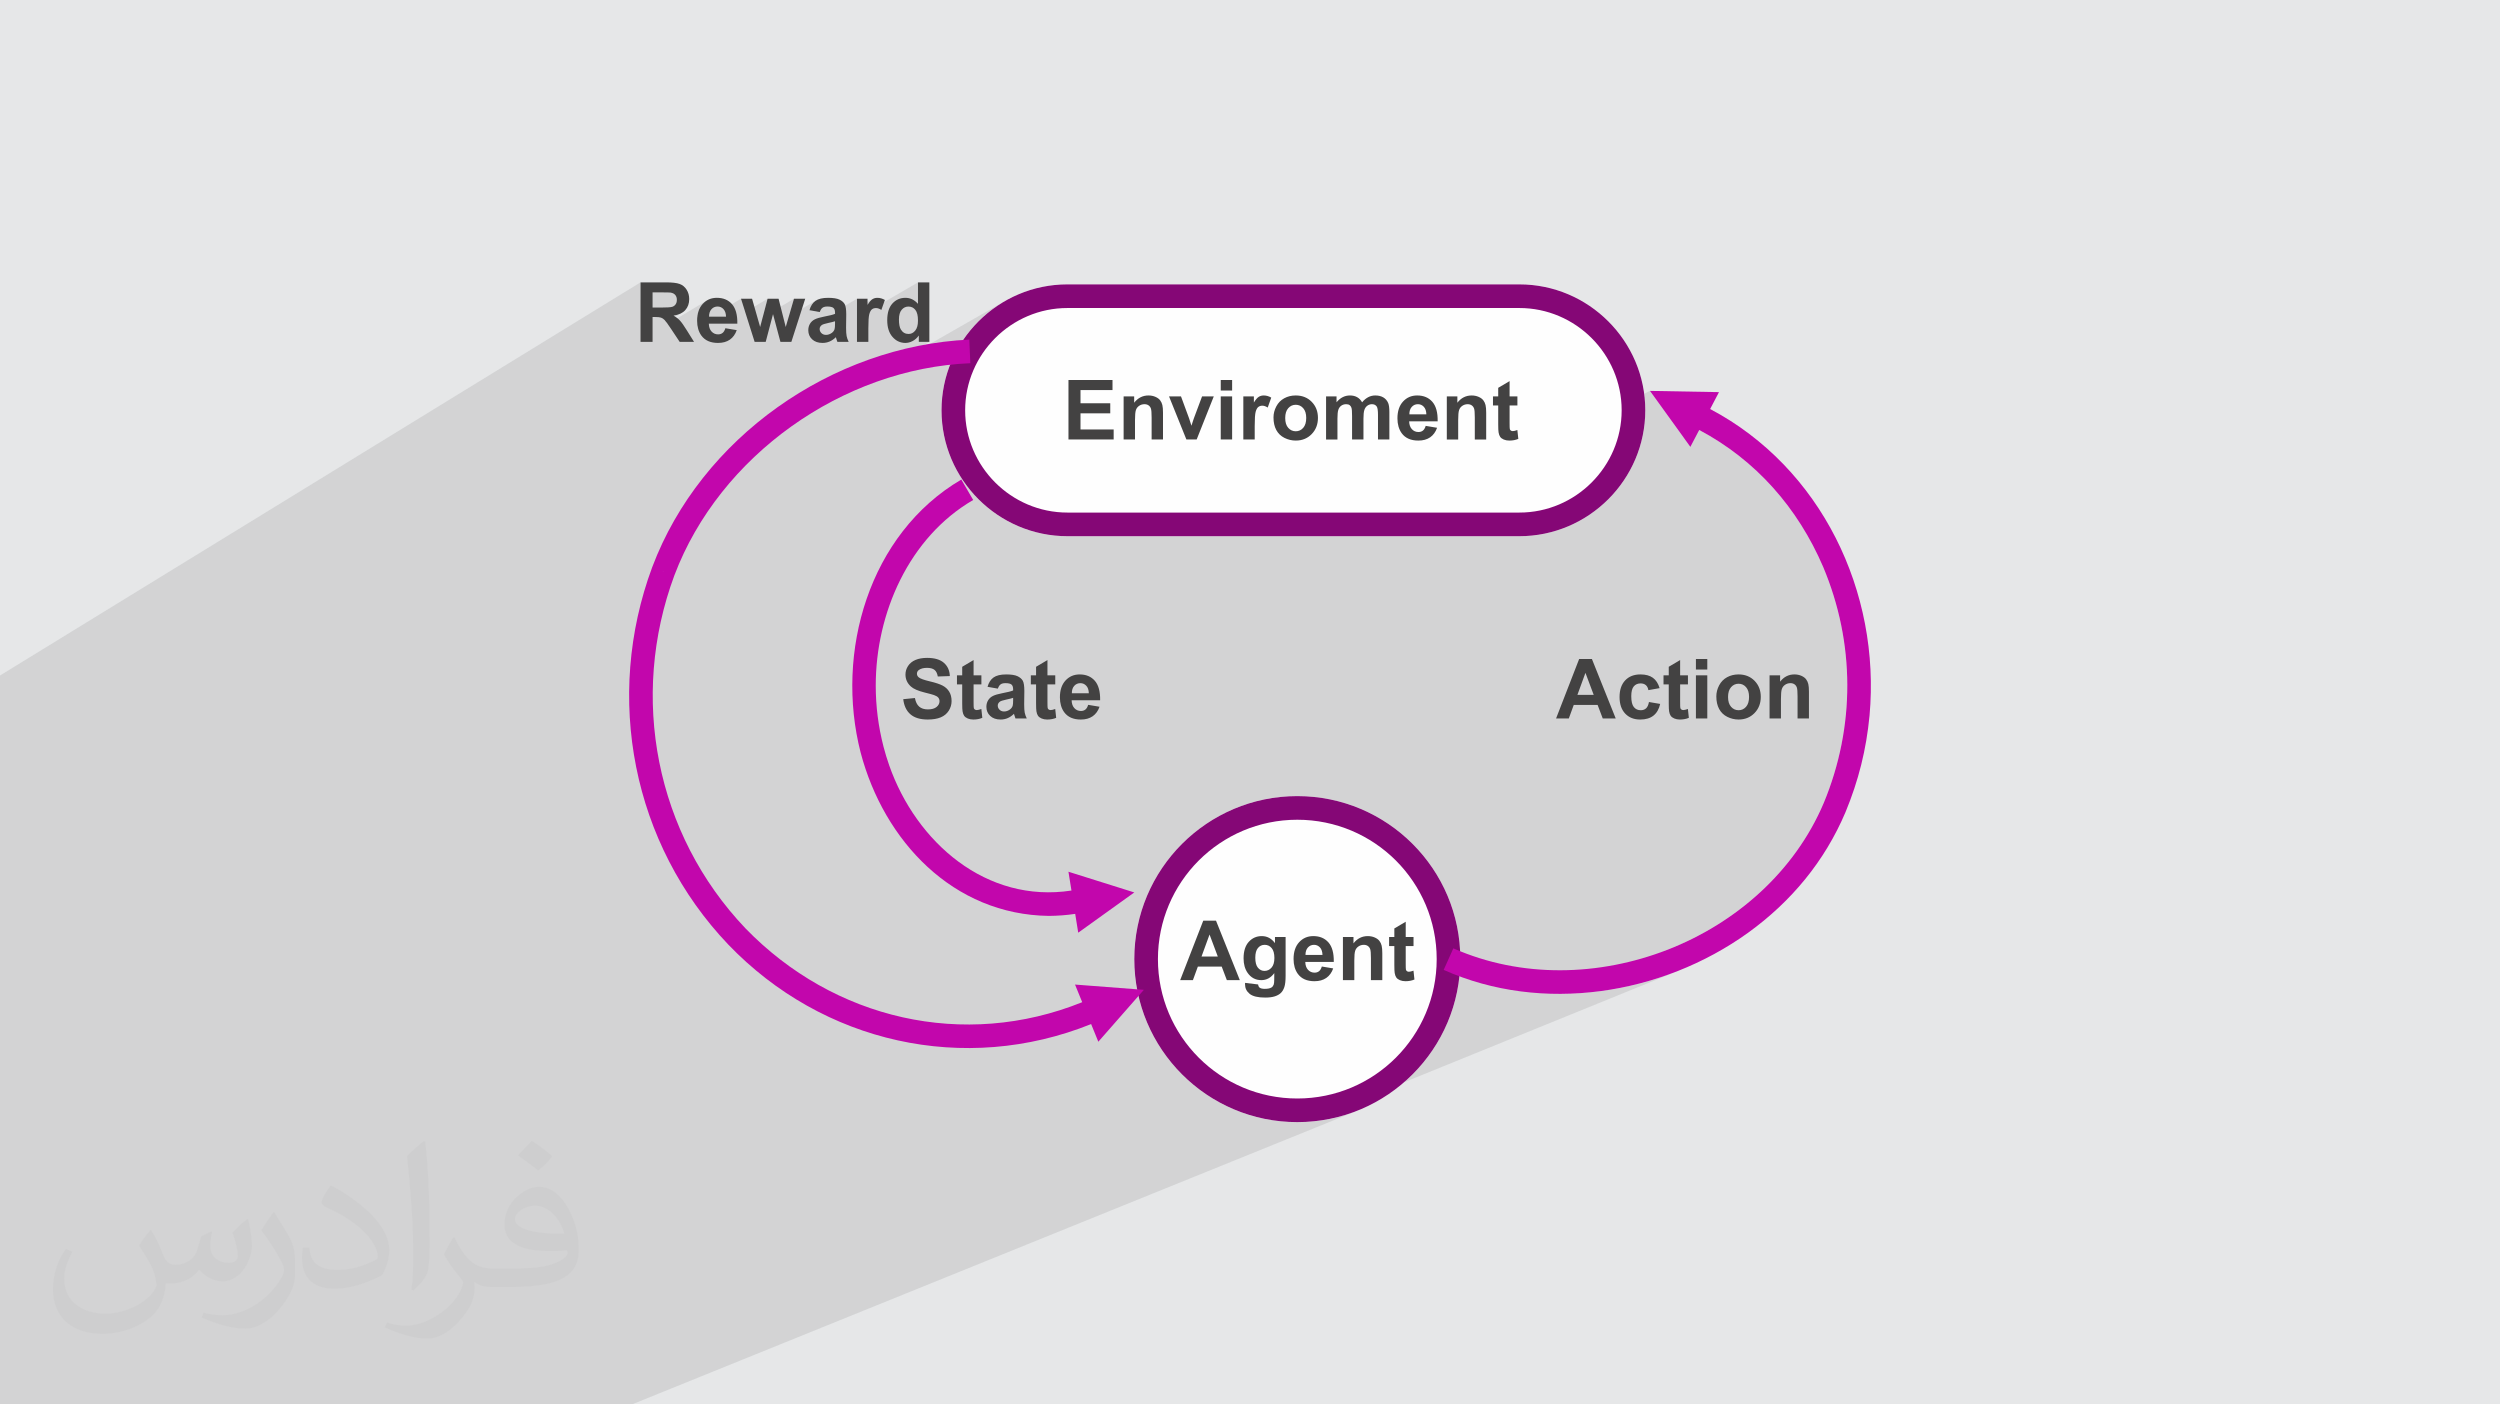 <?xml version="1.0" encoding="UTF-8"?>
<!DOCTYPE svg PUBLIC "-//W3C//DTD SVG 1.1//EN" "http://www.w3.org/Graphics/SVG/1.1/DTD/svg11.dtd">
<!-- Creator: CorelDRAW 2020 (64-Bit) -->
<svg xmlns="http://www.w3.org/2000/svg" xml:space="preserve" width="94.192mm" height="52.917mm" version="1.1" style="shape-rendering:geometricPrecision; text-rendering:geometricPrecision; image-rendering:optimizeQuality; fill-rule:evenodd; clip-rule:evenodd" viewBox="0 0 9404.92 5283.66" xmlns:xlink="http://www.w3.org/1999/xlink" xmlns:xodm="http://www.corel.com/coreldraw/odm/2003">
 <defs>
  <style type="text/css">
   <![CDATA[
    .fil0 {fill:#E6E7E8}
    .fil3 {fill:#FEFEFE;fill-rule:nonzero}
    .fil7 {fill:#434242;fill-rule:nonzero}
    .fil5 {fill:#850776;fill-rule:nonzero}
    .fil4 {fill:#850776;fill-rule:nonzero}
    .fil6 {fill:#C206AC;fill-rule:nonzero}
    .fil2 {fill:#373435;fill-opacity:0.031}
    .fil1 {fill:#2B2A29;fill-opacity:0.102}
   ]]>
  </style>
 </defs>
 <g id="Layer_x0020_1">
  <polygon class="fil0" points="-0,0 9404.92,0 9404.92,5283.66 -0,5283.66 "/>
  <polygon class="fil1" points="-0,3720.16 -0,3697.34 -0,3646.25 -0,3573.84 -0,3562.89 -0,3521.69 -0,3505.85 -0,3424.99 -0,3390.47 -0,3377.15 -0,3349.57 -0,3308.97 -0,3296.79 -0,3292.88 -0,3292.87 -0,3285.24 -0,3266.24 -0,3252.56 -0,3246.32 -0,3226.73 -0,3209.62 -0,3174.43 -0,3153.49 -0,3145.02 -0,3138.13 -0,3131.87 -0,3117.18 -0,3102.12 -0,3099.54 -0,3097.02 -0,3094.01 -0,3078.41 -0,3077.63 -0,3077.44 -0,3055.35 -0,3047.02 -0,3046.4 -0,3034.33 -0,3031.08 -0,3023.39 -0,3016.23 -0,3010.38 -0,3002.87 -0,2988.81 -0,2982.41 -0,2980.28 -0,2972.52 -0,2963.47 -0,2961.23 -0,2944.72 -0,2923.66 -0,2906.69 -0,2906.59 -0,2897.15 -0,2870.68 -0,2868.85 -0,2860.51 -0,2846.46 -0,2843.98 -0,2824.16 -0,2815.82 -0,2813.37 -0,2794.91 -0,2769.93 -0,2762.24 -0,2738.25 -0,2733.65 -0,2724.91 -0,2717.38 -0,2686.47 -0,2680.15 -0,2598.89 -0,2541.24 2409.64,1062.24 2409.64,1127.72 2454.95,1100.05 2490.22,1100.05 2496.74,1100.06 2502.57,1100.1 2507.71,1100.16 2512.18,1100.25 2515.96,1100.36 2519.06,1100.49 2521.47,1100.65 2523.2,1100.84 2525.86,1101.37 2528.35,1102.07 2530.71,1102.92 2532.91,1103.93 2534.95,1105.11 2536.85,1106.44 2538.59,1107.94 2540.17,1109.6 2541.58,1111.42 2542.81,1113.36 2543.85,1115.44 2544.71,1117.66 2545.37,1120 2545.85,1122.48 2546.13,1125.11 2546.23,1127.86 2546.16,1130.34 2545.95,1132.71 2545.59,1134.96 2545.09,1137.13 2544.44,1139.18 2543.65,1141.12 2542.71,1142.96 2541.63,1144.69 2540.44,1146.31 2539.14,1147.81 2537.71,1149.19 2536.18,1150.44 2534.53,1151.57 2466.78,1192.6 2467.91,1192.61 2471.42,1192.72 2474.66,1192.92 2477.65,1193.19 2480.37,1193.54 2482.84,1193.97 2485.05,1194.49 2486.99,1195.08 2488.77,1195.77 2490.54,1196.6 2492.27,1197.56 2493.98,1198.66 2495.67,1199.87 2497.33,1201.23 2498.97,1202.72 2500.57,1204.33 2502.36,1206.32 2533.92,1187.26 2541.04,1186 2547.69,1184.37 2553.89,1182.34 2559.63,1179.94 2564.92,1177.17 2506.97,1212.13 2506.98,1212.14 2509.81,1215.95 2512.04,1219.05 2660.9,1129.3 2654.77,1133.23 2648.99,1137.89 2643.56,1143.25 2638.64,1149.22 2634.37,1155.75 2630.76,1162.83 2627.8,1170.46 2625.5,1178.63 2623.85,1187.35 2623.17,1193.68 2683.88,1157.21 2686.69,1155.77 2689.66,1154.65 2692.77,1153.84 2696.04,1153.36 2699.45,1153.2 2702.67,1153.35 2705.76,1153.81 2708.73,1154.56 2711.56,1155.63 2714.29,1157 2716.89,1158.67 2719.35,1160.65 2721.71,1162.94 2721.91,1163.18 2787.6,1123.8 2803.46,1173.99 2887.6,1123.8 2869.24,1193.64 2986.88,1123.8 2967.32,1190.95 3071.93,1129.11 3067.68,1131.79 3063.82,1134.82 3060.26,1138.26 3056.99,1142.07 3054.02,1146.27 3051.34,1150.87 3048.95,1155.84 3046.87,1161.2 3045.08,1166.95 3070.77,1171.51 3095.93,1156.69 3097.77,1155.76 3099.76,1154.97 3101.91,1154.33 3104.22,1153.83 3106.7,1153.48 3109.32,1153.27 3112.12,1153.2 3116.19,1153.28 3119.93,1153.53 3123.32,1153.94 3126.38,1154.52 3129.1,1155.27 3131.49,1156.18 3133.54,1157.27 3135.24,1158.52 3136.67,1159.97 3137.91,1161.64 3138.96,1163.54 3139.81,1165.67 3140.48,1168 3140.94,1170.57 3141.13,1172.39 3223.9,1123.8 3223.9,1159.45 3282.02,1125.44 3279.94,1126.87 3277.8,1128.67 3275.59,1130.81 3273.32,1133.31 3270.99,1136.16 3268.58,1139.37 3266.12,1142.93 3263.59,1146.83 3223.9,1170.05 3223.9,1196.14 3453.35,1062.24 3453.35,1142.99 3431.02,1155.94 3431.84,1156.28 3434.97,1158.02 3437.93,1160.13 3440.7,1162.64 3443.3,1165.54 3445.66,1168.86 3447.71,1172.68 3449.44,1176.99 3450.85,1181.79 3451.94,1187.08 3452.72,1192.86 3453.19,1199.13 3453.35,1205.89 3453.19,1211.99 3452.7,1217.69 3451.89,1222.99 3450.77,1227.9 3449.31,1232.42 3447.53,1236.56 3445.42,1240.3 3442.99,1243.66 3440.34,1246.62 3437.55,1249.2 3434.62,1251.38 3431.54,1253.15 3378.37,1283.74 3379.68,1284.45 3385.8,1286.91 3392.18,1288.67 3398.81,1289.73 3405.7,1290.08 3408.08,1290 3456.48,1262.22 3456.48,1286.01 3496.19,1286.01 3476.41,1297.33 3499.83,1293.07 3780.29,1132.82 3780.31,1132.82 3770.47,1138.66 3760.78,1144.72 3751.24,1151.01 3741.88,1157.52 3732.67,1164.24 3723.63,1171.18 3714.77,1178.33 3706.07,1185.68 3697.56,1193.23 3697.54,1193.24 3689.23,1200.99 3689.21,1201 3681.1,1208.94 3681.08,1208.95 3673.15,1217.08 3673.13,1217.09 3665.39,1225.4 3665.37,1225.41 3657.84,1233.91 3650.48,1242.61 3643.33,1251.48 3636.39,1260.51 3629.66,1269.72 3623.16,1279.08 3623.12,1279.14 3646.52,1277.61 3647.91,1310.07 3832.67,1205.38 3816.55,1214.67 3800.94,1224.71 3785.85,1235.46 3771.3,1246.91 3757.32,1259.02 3743.94,1271.78 3731.18,1285.16 3719.07,1299.14 3707.62,1313.69 3696.86,1328.78 3686.83,1344.39 3677.53,1360.51 3669.01,1377.09 3661.27,1394.12 3654.36,1411.57 3648.28,1429.43 3643.06,1447.65 3638.75,1466.22 3635.35,1485.11 3632.89,1504.3 3631.39,1523.77 3630.89,1543.48 3631.39,1563.2 3632.89,1582.67 3635.35,1601.86 3638.75,1620.77 3642.63,1637.44 4019.55,1429.58 4185.2,1429.58 4185.2,1467.39 4094.1,1517.09 4176.77,1517.09 4176.77,1518.47 4227.08,1491.13 4266.77,1491.13 4266.77,1507.56 4290.85,1494.51 4297.73,1491.52 4304.96,1489.4 4312.54,1488.13 4320.47,1487.7 4323.99,1487.78 4327.44,1488.02 4330.8,1488.43 4334.1,1488.99 4337.32,1489.7 4340.47,1490.58 4343.53,1491.62 4346.53,1492.82 4349.41,1494.15 4352.09,1495.57 4354.6,1497.06 4356.92,1498.65 4359.06,1500.32 4361.02,1502.08 4362.8,1503.92 4364.39,1505.85 4365.85,1507.88 4366.09,1508.25 4397.82,1491.13 4442.82,1491.13 4448.62,1506.85 4592.42,1429.58 4635.23,1429.58 4635.23,1469.27 4594.32,1491.13 4635.23,1491.13 4635.23,1513.57 4677.37,1491.13 4717.06,1491.13 4717.06,1502.49 4737.59,1491.58 4739.74,1490.55 4741.97,1489.67 4744.27,1488.97 4746.62,1488.41 4749.05,1488.02 4751.55,1487.78 4754.1,1487.7 4757.76,1487.83 4761.37,1488.21 4764.96,1488.84 4768.51,1489.72 4772.03,1490.86 4775.51,1492.25 4778.95,1493.89 4782.37,1495.78 4770,1530.64 4831.25,1498.27 4836.14,1495.81 4841.18,1493.66 4846.34,1491.84 4851.65,1490.35 4857.11,1489.2 4862.7,1488.37 4868.44,1487.87 4874.32,1487.7 4883.32,1488.07 4891.88,1489.2 4900.04,1491.06 4907.78,1493.68 4915.1,1497.04 4922.01,1501.16 4928.51,1506.02 4934.59,1511.62 4939.38,1517 4988.65,1491.13 5028.02,1491.13 5028.02,1506.26 5051.22,1494.11 5057.66,1491.3 5064.35,1489.31 5071.3,1488.1 5078.5,1487.7 5082.33,1487.8 5086.02,1488.1 5089.58,1488.6 5093.03,1489.31 5096.33,1490.2 5099.51,1491.31 5102.56,1492.61 5105.47,1494.12 5108.28,1495.83 5110.95,1497.73 5113.5,1499.85 5115.91,1502.17 5118.19,1504.68 5120.33,1507.42 5120.72,1507.99 5147.31,1494.12 5150.42,1492.61 5153.59,1491.31 5156.81,1490.2 5160.09,1489.31 5163.41,1488.6 5166.8,1488.1 5170.23,1487.8 5173.72,1487.7 5178.09,1487.81 5182.28,1488.15 5186.32,1488.72 5190.17,1489.5 5193.87,1490.52 5197.39,1491.77 5200.75,1493.25 5203.94,1494.96 5206.93,1496.87 5209.71,1499 5212.31,1501.35 5214.72,1503.9 5216.92,1506.67 5218.94,1509.65 5220.76,1512.85 5222.37,1516.25 5223.41,1519.04 5224.31,1522.23 5225.07,1525.81 5225.7,1529.8 5226.01,1532.65 5295.53,1496.63 5302.02,1493.42 5308.85,1490.91 5316.03,1489.13 5323.56,1488.06 5331.44,1487.7 5340.23,1488.07 5348.54,1489.2 5356.38,1491.06 5363.75,1493.68 5370.64,1497.04 5377.06,1501.16 5383.01,1506.02 5388.48,1511.62 5392.61,1517.01 5442.86,1491.13 5482.55,1491.13 5482.55,1506.87 5506.63,1494.51 5513.51,1491.52 5520.74,1489.4 5528.32,1488.13 5536.25,1487.7 5539.77,1487.78 5543.22,1488.02 5546.58,1488.43 5549.88,1488.99 5553.1,1489.7 5556.25,1490.58 5559.31,1491.62 5562.31,1492.82 5562.95,1493.12 5679.06,1433.64 5679.06,1491.13 5708.44,1491.13 5708.44,1525.22 5679.06,1540.14 5679.06,1590.9 5679.07,1595.64 5679.11,1599.86 5679.17,1603.55 5679.26,1606.73 5679.38,1609.37 5679.52,1611.5 5679.7,1613.11 5679.9,1614.19 5680.15,1614.99 5680.46,1615.75 5680.84,1616.49 5681.29,1617.18 5681.8,1617.85 5682.38,1618.48 5683.03,1619.08 5683.75,1619.65 5684.51,1620.15 5685.31,1620.58 5686.16,1620.95 5687.04,1621.25 5687.96,1621.49 5688.93,1621.65 5689.94,1621.75 5690.98,1621.78 5692.57,1621.72 5694.32,1621.54 5696.24,1621.22 5698.31,1620.77 5700.55,1620.19 5702.97,1619.48 5705.54,1618.64 5708.29,1617.67 5711.87,1650.99 5159.8,1928.25 5290.42,1928.25 6207.07,1470.5 6333.87,1646.12 6392.29,1617.52 6412.13,1628.33 6431.65,1639.53 6450.84,1651.11 6469.71,1663.07 6488.23,1675.4 6506.42,1688.1 6524.28,1701.17 6541.81,1714.6 6559,1728.38 6575.85,1742.51 6592.36,1756.99 6608.54,1771.81 6624.36,1786.96 6639.85,1802.44 6654.99,1818.26 6669.79,1834.38 6684.24,1850.84 6698.34,1867.59 6712.09,1884.66 6725.5,1902.03 6738.54,1919.69 6751.24,1937.66 6763.58,1955.9 6775.56,1974.43 6787.18,1993.24 6798.46,2012.32 6809.36,2031.67 6819.92,2051.28 6830.1,2071.16 6839.91,2091.29 6849.37,2111.67 6858.46,2132.29 6869.41,2159.21 6879.65,2186.29 6889.2,2213.52 6898.05,2240.88 6906.18,2268.38 6913.62,2295.98 6920.36,2323.71 6926.4,2351.52 6931.74,2379.43 6936.38,2407.41 6940.31,2435.45 6943.54,2463.55 6946.07,2491.69 6947.9,2519.87 6949.03,2548.06 6949.45,2576.27 6949.18,2604.49 6948.2,2632.69 6946.51,2660.88 6944.14,2689.04 6941.05,2717.15 6937.27,2745.21 6932.78,2773.22 6927.59,2801.15 6921.7,2829.01 6915.11,2856.76 6907.82,2884.41 6899.82,2911.95 6891.13,2939.37 6881.72,2966.65 6871.63,2993.79 6860.82,3020.77 6839.01,3068.44 6814.69,3114.56 6787.99,3159.07 6759.03,3201.91 6727.89,3243.08 6694.7,3282.5 6659.57,3320.16 6622.6,3356.01 6583.9,3390 6543.58,3422.1 6501.75,3452.26 6458.52,3480.46 6413.99,3506.64 6368.29,3530.76 6321.5,3552.79 6273.76,3572.68 5868.84,3738.87 5870.73,3738.89 5908.36,3738.12 5945.96,3736.13 5983.49,3732.96 6020.93,3728.6 6058.24,3723.05 6095.38,3716.36 6132.31,3708.53 6168.99,3699.56 6205.4,3689.47 6241.48,3678.29 6277.21,3666.02 6312.54,3652.66 4915.71,4220.37 4927.61,4219.62 4943.13,4218.24 4958.53,4216.48 4973.82,4214.34 4988.98,4211.82 5004.01,4208.94 5018.92,4205.69 5033.69,4202.09 5048.31,4198.13 5062.79,4193.82 5077.11,4189.17 5091.28,4184.18 5105.29,4178.84 5104.41,4179.2 5105.32,4178.85 2376.54,5283.66 2376.48,5283.66 2299.54,5283.66 2270.64,5283.66 2270.58,5283.66 2169.84,5283.66 2104.87,5283.66 2079.25,5283.66 1832.29,5283.66 1557.35,5283.66 1537.08,5283.66 1511.47,5283.66 1511.45,5283.66 1468.41,5283.66 1440.67,5283.66 1437.6,5283.66 1428.74,5283.66 1352.61,5283.66 1288.6,5283.66 1264.36,5283.66 1251,5283.66 1223.11,5283.66 1222.05,5283.66 1200.54,5283.66 1198.95,5283.66 1178.33,5283.66 1163.75,5283.66 1155.27,5283.66 1151.01,5283.66 1147.56,5283.66 1146.19,5283.66 1118.95,5283.66 1089.61,5283.66 1082.6,5283.66 1081.43,5283.66 1070.23,5283.66 1069.65,5283.66 1066.27,5283.66 1063.52,5283.66 1049.86,5283.66 1037.34,5283.66 1028.88,5283.66 1016.74,5283.66 1009.46,5283.66 1004.71,5283.66 993.03,5283.66 992.52,5283.66 965.11,5283.66 893.16,5283.66 844.96,5283.66 840.05,5283.66 837.54,5283.66 827.39,5283.66 811.73,5283.66 794.47,5283.66 763.76,5283.66 754.76,5283.66 735.21,5283.66 703.97,5283.66 653.46,5283.66 586.21,5283.66 574.68,5283.66 512.48,5283.66 512.46,5283.66 505.32,5283.66 498.63,5283.66 459.49,5283.66 156.28,5283.66 52.67,5283.66 20.19,5283.66 -0,5283.66 -0,5262.19 -0,5236 -0,5235.98 -0,5216.13 -0,5154.18 -0,4874.9 -0,4714.48 -0,4682.91 -0,4676.3 -0,4672.22 -0,4663.65 -0,4637.94 -0,4633.21 -0,4620.68 -0,4603.31 -0,4591 -0,4590.38 -0,4586.6 -0,4567.52 -0,4559.5 -0,4558.96 -0,4550.02 -0,4547.48 -0,4535.93 -0,4529.91 -0,4526.96 -0,4521.8 -0,4513.04 -0,4501.96 -0,4498.57 -0,4493.84 -0,4483.52 -0,4483.43 -0,4475.57 -0,4474.42 -0,4472.55 -0,4466.41 -0,4461.68 -0,4444.81 -0,4444.5 -0,4441.64 -0,4432.18 -0,4414.14 -0,4405.83 -0,4385.83 -0,4377.49 -0,4368.42 -0,4366.19 -0,4359.1 -0,4356.26 -0,4350.4 -0,4299.1 -0,4298.8 -0,4298.79 -0,4262.14 -0,4227.67 -0,4123.58 -0,4123.56 -0,4051.08 -0,3983.06 -0,3937.86 -0,3903.1 -0,3877.98 -0,3872.51 -0,3863.07 -0,3863.06 -0,3862.72 -0,3842.34 -0,3839.15 -0,3824.96 -0,3818.99 -0,3817.86 -0,3817.85 -0,3805.76 -0,3788.36 -0,3787.25 -0,3772.63 -0,3768.53 -0,3750.75 -0,3737.77 "/>
  <path class="fil2" d="M568.51 4627.69c17.95,27.21 29.6,53.36 40.96,82.43 8.45,16.91 12.93,48.09 52.57,48.09 11.61,0 28.28,-3.42 43.06,-11.61 16.63,-8.73 29.32,-21.94 35.94,-42l15.85 -53.36 38.57 -19.02 2.64 2.64c-5.27,20.09 -6.59,39.36 -6.59,54.43 0,44.63 38.57,61.56 69.22,61.56 17.95,0 34.09,-8.73 34.09,-25.11 0,-21.13 -8.98,-57.06 -20.62,-89.29 17.95,-17.95 35.94,-35.94 56.53,-50.47l3.17 1.6c8.98,38.04 14,75.56 14,100.66 0,24.57 -10.83,51.79 -19.81,69.49 -18.49,34.87 -51.25,62.62 -90.87,62.62 -30.1,0 -63.65,-15.07 -86.66,-43.06l-1.32 0c-21.66,26.96 -55.22,51.25 -108.86,51.25l-16.63 0c-2.64,35.41 -10.29,60.49 -21.94,82.95 -31.95,62.34 -126.81,106.47 -216.1,106.47 -124.17,0 -186.51,-71.59 -186.51,-166.96 0,-58.91 19.27,-113.6 48.88,-152.42l24.29 10.04c-18.49,35.41 -30.91,68.68 -30.91,101.45 0,89.29 72.66,131.83 156.4,131.83 77.68,0 173.83,-49.41 191.28,-106.72 -6.59,-62.62 -30.1,-91.93 -66.04,-148.99 10.83,-19.02 24.83,-38.04 42.28,-58.38l3.17 0 0 0 0 0 -0.02 -0.09zm1432.13 -336.04c26.15,16.39 51.79,35.66 76.87,57.85 -14,19.81 -31.45,37.79 -53.11,53.64 -25.11,-20.34 -50.19,-37.79 -75.84,-56.27 17.42,-19.55 34.62,-38.29 52.04,-55.22l0 0 0 0 0 0 0 0 0 0 0.03 0zm13.47 244.11c-42.28,0 -76.87,27.75 -76.87,48.34 0,44.13 84.53,57.85 185.72,57.31 -12.68,-51.79 -57.06,-105.68 -108.86,-105.68l0.01 0.03zm-94.86 236.19c54.96,0 103.04,-1.6 139.74,-10.83 40.96,-10.29 75.56,-30.91 75.56,-45.17 0,-3.7 0,-8.19 -1.32,-11.89 -22.98,2.11 -49.41,2.11 -72.38,2.11 -74.49,0 -131.55,-16.91 -154.02,-58.66 -5.55,-11.61 -9.51,-24.57 -9.51,-39.36 0,-40.43 17.42,-79.79 48.09,-107 25.61,-22.45 53.89,-36.44 82.67,-36.44 52.04,0 93.51,41.75 122.57,107.54 15.85,35.94 26.68,77.4 26.68,129.72 0,34.87 -9.51,64.19 -31.17,85.85 -40.43,39.11 -114.92,53.89 -229.04,53.89l-51.79 0 0 0 -13.47 0c-28.28,0 -48.62,-5.02 -64.72,-17.42l-2.64 0c0.79,6.59 1.32,12.93 1.32,19.02 0,25.61 -8.45,58.38 -25.61,84.53 -50.72,75.3 -105.68,108.04 -153.24,108.04 -48.09,0 -107,-18.49 -160.11,-42.54l9.51 -18.49c17.17,7.13 40.96,11.89 73.7,11.89 85.85,0 198.66,-82.43 212.66,-163 -3.17,-6.59 -8.98,-15.32 -17.17,-24.57 -25.11,-29.85 -40.96,-54.68 -55.75,-80.83 12.68,-25.11 24.29,-45.17 35.13,-63.4l4.49 -0.53c36.72,74.77 69.99,117.55 144.23,117.55l11.61 0 0 0 53.89 0 0 0 0 0 0 0 0 0 0 0 0.09 0.01zm-371.98 79c6.34,-34.34 6.87,-72.91 6.87,-108.86l0 -53.36c0,-99.6 -12.68,-244.36 -22.98,-338.68 17.95,-19.27 43.06,-42 62.87,-57.31l5.81 1.6c13.47,118.62 16.63,256 16.63,383.06 0,33.3 -1.32,65.79 -4.49,89.55 -1.85,30.1 -19.27,52.83 -56.53,87.7l-8.19 -3.7zm-382.8 -157.19c1.85,46.77 24.83,83.49 105.15,83.49 49.93,0 92.19,-12.93 138.96,-35.13 8.45,-3.7 12.93,-8.73 12.93,-12.93 0,-29.32 -22.45,-68.15 -60.23,-103.55 -36.72,-33.3 -85.34,-62.62 -130.76,-82.18 -15.6,-6.59 -20.62,-13.47 -20.62,-20.09 0,-13.47 17.95,-41.75 32.77,-62.09l5.02 -0.53c52.04,27.21 110.17,67.64 153.24,112.53 39.11,41.47 63.4,83.49 63.4,129.19 0,33.81 -10.29,65.51 -26.96,95.11 -57.06,28.79 -117.83,50.72 -178.06,50.72 -73.17,0 -123.1,-34.34 -123.1,-114.92 0,-8.73 0,-22.19 3.17,-39.64l25.11 0 0 0 0 0 0 0 0 0 0 0 -0.02 0zm-132.37 -132.9l45.45 73.45c16.63,27.21 32.23,56.81 32.23,103.55l0 59.7c0,48.34 -30.91,100.13 -80.83,151.38 -39.11,34.62 -73.7,49.41 -105.68,49.41 -47.55,0 -101.98,-14.79 -164.85,-41.75l7.13 -18.49c19.81,5.27 42.79,9.77 71.06,9.77 90.36,-0.53 182.8,-66.57 225.08,-147.15 5.02,-9.26 6.87,-17.95 6.87,-24.04 0,-9.26 -5.02,-19.55 -8.98,-28.79 -22.98,-43.31 -48.62,-82.95 -76.87,-119.68 14.79,-23.25 29.6,-45.7 45.7,-67.9l3.7 0.53 0 0 0 0 0 0 0 0 0 0 -0.02 0.01z"/>
  <g id="_2686402054032">
   <path class="fil3" d="M4015.62 1069.83l1700.23 0c130.28,0 248.75,53.3 334.54,139.12 85.79,85.79 139.11,204.25 139.11,334.54 0,130.28 -53.32,248.75 -139.11,334.56 -85.79,85.8 -204.26,139.09 -334.54,139.09l-1700.23 0c-130.29,0 -248.75,-53.29 -334.54,-139.09 -85.82,-85.81 -139.11,-204.28 -139.11,-334.54 0,-130.31 53.29,-248.77 139.11,-334.56 85.79,-85.82 204.25,-139.12 334.54,-139.12zm864.81 1925.09c169.18,0 322.48,68.66 433.46,179.62 111.13,111.15 179.79,264.45 179.79,433.63 0,169.18 -68.66,322.47 -179.62,433.46 -110.96,111.1 -264.31,179.78 -433.63,179.78 -169.3,0 -322.67,-68.68 -433.63,-179.61 -110.93,-110.96 -179.62,-264.33 -179.62,-433.63 0,-169.3 68.69,-322.67 179.62,-433.63 111.15,-110.96 264.45,-179.62 433.63,-179.62z"/>
   <path class="fil4" d="M4015.64 1069.84l1700.23 0c130.28,0 248.74,53.29 334.54,139.1 85.81,85.8 139.1,204.26 139.1,334.54 0,130.3 -53.29,248.76 -139.1,334.57 -85.8,85.8 -204.26,139.1 -334.54,139.1l-1700.23 0c-130.28,0 -248.74,-53.3 -334.54,-139.1 -85.81,-85.81 -139.11,-204.27 -139.11,-334.55 0,-130.3 53.3,-248.76 139.11,-334.56 85.8,-85.81 204.26,-139.1 334.54,-139.1zm1700.23 88.9l-1700.23 0c-105.76,0 -201.97,43.32 -271.7,113.05 -69.72,69.72 -113.05,165.94 -113.05,271.7 0,105.79 43.32,201.99 113.05,271.72 69.72,69.73 165.94,113.05 271.7,113.05l1700.23 0c105.76,0 201.97,-43.31 271.7,-113.05 69.72,-69.72 113.05,-165.93 113.05,-271.7 0,-105.78 -43.32,-201.99 -113.05,-271.72 -69.72,-69.72 -165.94,-113.05 -271.7,-113.05z"/>
   <path class="fil5" d="M4880.46 2994.92c169.18,0 322.47,68.67 433.45,179.62 111.12,111.15 179.8,264.44 179.8,433.63 0,169.18 -68.68,322.47 -179.63,433.45 -110.95,111.12 -264.31,179.8 -433.62,179.8 -169.32,0 -322.68,-68.68 -433.63,-179.63 -110.95,-110.95 -179.62,-264.31 -179.62,-433.62 0,-169.31 68.67,-322.68 179.62,-433.63 111.15,-110.95 264.44,-179.62 433.63,-179.62zm370.86 242.39c-94.86,-94.81 -226.02,-153.49 -370.86,-153.49 -144.85,0 -276.01,58.68 -370.87,153.49 -94.8,94.95 -153.49,226.06 -153.49,370.86 0,144.79 58.69,275.9 153.57,370.78 94.88,94.88 225.99,153.57 370.79,153.57 144.79,0 275.9,-58.69 370.78,-153.57 94.88,-94.78 153.57,-225.94 153.57,-370.78 0,-144.85 -58.69,-276.01 -153.49,-370.86z"/>
   <path class="fil6" d="M2537.02 2164.39c-170,458.3 -70.71,972.52 267.11,1327.78 332.06,342.73 822.24,457.32 1267.1,278.05l-27.04 -66.35 258.93 19.86 -171.26 195.21 -27.09 -66.43c-476.72,191.92 -1009.81,71.01 -1364.74,-298.81 -361.58,-379.13 -468,-930.84 -286.27,-1420.46l83.26 31.14c170.27,-450.46 633.16,-778.08 1113.28,-797.98l-3.78 -88.81c-516.72,23.98 -1009.56,369.24 -1192.73,855.64l83.23 31.14z"/>
   <path class="fil6" d="M3323.62 2808.44c-19.38,-75.27 -29.11,-151.7 -29.11,-229.44 0,-272.4 124.86,-557.39 366.59,-698.09l-44.65 -76.86c-347.52,203.89 -475.61,649.8 -378.87,1026.68 87.79,333.24 348.17,610.51 708.68,614.84 33.82,-0.43 65.29,-2.55 98.6,-7.66l11.37 70.8 210.94 -151.44 -247.73 -77.89 11.34 70.75c-320.09,49.4 -584.03,-181.51 -685.5,-470.52 -8.27,-23.43 -15.37,-47.12 -21.67,-71.16z"/>
   <path class="fil6" d="M6860.82 3020.77c-219.08,516.84 -881.97,772.66 -1393.37,546.85l-36.39 81.09c370.87,165.49 820.3,94.2 1145.52,-139.98 162,-116.97 288.13,-269.13 366.2,-453.58 49.07,-118.64 78.12,-235.14 90.34,-362.93 42.26,-464.85 -181.31,-932.52 -599.64,-1153.47l33.24 -63.54 -259.64 -4.69 152.01 210.52 33.21 -63.5c213.42,113.22 371.19,293.5 466.16,514.77 120.53,286.24 121.34,601.56 2.37,888.47z"/>
   <path class="fil7" d="M3397.9 2630.3l44.06 -4.37c2.67,14.74 7.98,25.53 16.06,32.45 8.05,6.93 18.94,10.36 32.64,10.36 14.5,0 25.43,-3.08 32.77,-9.23 7.35,-6.13 11.03,-13.32 11.03,-21.57 0,-5.31 -1.57,-9.79 -4.62,-13.53 -3.08,-3.7 -8.51,-6.93 -16.2,-9.65 -5.27,-1.88 -17.23,-5.09 -36.02,-9.79 -24.1,-6.05 -41.03,-13.43 -50.76,-22.26 -13.71,-12.33 -20.53,-27.38 -20.53,-45.14 0,-11.42 3.22,-22.15 9.64,-32.09 6.47,-9.95 15.73,-17.5 27.86,-22.72 12.14,-5.19 26.73,-7.82 43.92,-7.82 27.96,0 49.07,6.2 63.17,18.65 14.18,12.46 21.56,29.02 22.31,49.78l-45.34 1.57c-1.92,-11.56 -6.03,-19.83 -12.33,-24.88 -6.29,-5.04 -15.79,-7.62 -28.39,-7.62 -13.03,0 -23.22,2.72 -30.57,8.13 -4.74,3.5 -7.14,8.12 -7.14,13.96 0,5.31 2.24,9.86 6.73,13.61 5.67,4.83 19.47,9.84 41.39,15.05 21.96,5.14 38.13,10.57 48.61,16.09 10.53,5.57 18.75,13.12 24.69,22.77 5.94,9.64 8.92,21.51 8.92,35.63 0,12.81 -3.55,24.85 -10.69,36.06 -7.12,11.2 -17.19,19.52 -30.19,24.95 -13.03,5.45 -29.28,8.17 -48.71,8.17 -28.29,0 -49.99,-6.51 -65.16,-19.59 -15.17,-13 -24.16,-32.02 -27.14,-56.97zm294.08 -89.7l0 34.09 -29.38 0 0 65.67c0,13.34 0.26,21.11 0.84,23.29 0.58,2.19 1.83,3.98 3.84,5.45 2,1.42 4.38,2.14 7.24,2.14 4.01,0 9.77,-1.34 17.31,-4.1l3.57 33.32c-9.94,4.27 -21.2,6.41 -33.8,6.41 -7.72,0 -14.64,-1.3 -20.84,-3.89 -6.2,-2.62 -10.72,-6.01 -13.58,-10.11 -2.94,-4.16 -4.9,-9.74 -6.06,-16.82 -0.87,-5 -1.35,-15.1 -1.35,-30.36l0 -70.98 -19.69 0 0 -34.09 19.69 0 0 -32.19 42.82 -25.31 0 57.5 29.38 0zm61.88 50.02l-38.75 -6.88c4.37,-15.84 11.92,-27.57 22.6,-35.17 10.69,-7.6 26.59,-11.42 47.62,-11.42 19.11,0 33.39,2.27 42.77,6.78 9.33,4.54 15.94,10.26 19.74,17.24 3.79,6.99 5.72,19.75 5.72,38.38l-0.63 50c0,14.23 0.7,24.76 2.05,31.51 1.35,6.78 3.91,14.02 7.67,21.74l-42.53 0c-1.08,-2.82 -2.5,-6.98 -4.11,-12.5 -0.67,-2.56 -1.2,-4.23 -1.51,-5 -7.29,7.19 -15.1,12.55 -23.44,16.16 -8.32,3.57 -17.18,5.4 -26.61,5.4 -16.6,0 -29.73,-4.54 -39.33,-13.6 -9.59,-9 -14.37,-20.46 -14.37,-34.31 0,-9.14 2.19,-17.3 6.56,-24.49 4.37,-7.14 10.48,-12.64 18.39,-16.47 7.86,-3.8 19.23,-7.12 34.06,-10 20,-3.74 33.92,-7.28 41.62,-10.5l0 -4.32c0,-8.35 -2.03,-14.28 -6.08,-17.86 -4.11,-3.55 -11.83,-5.31 -23.12,-5.31 -7.67,0 -13.61,1.49 -17.86,4.56 -4.33,3.04 -7.77,8.4 -10.43,16.07zm57.5 34.69c-5.46,1.83 -14.16,4.01 -26.09,6.56 -11.87,2.55 -19.68,5.05 -23.33,7.45 -5.58,3.99 -8.39,9 -8.39,15.1 0,6.03 2.23,11.2 6.73,15.58 4.46,4.37 10.14,6.57 17.06,6.57 7.72,0 15.12,-2.56 22.14,-7.6 5.17,-3.92 8.61,-8.61 10.21,-14.24 1.11,-3.64 1.67,-10.62 1.67,-20.89l0 -8.53zm158.51 -84.71l0 34.09 -29.38 0 0 65.67c0,13.34 0.26,21.11 0.84,23.29 0.58,2.19 1.83,3.98 3.84,5.45 2,1.42 4.37,2.14 7.24,2.14 4.01,0 9.76,-1.34 17.3,-4.1l3.58 33.32c-9.95,4.27 -21.2,6.41 -33.8,6.41 -7.72,0 -14.64,-1.3 -20.84,-3.89 -6.2,-2.62 -10.72,-6.01 -13.59,-10.11 -2.93,-4.16 -4.9,-9.74 -6.05,-16.82 -0.87,-5 -1.35,-15.1 -1.35,-30.36l0 -70.98 -19.69 0 0 -34.09 19.69 0 0 -32.19 42.82 -25.31 0 57.5 29.38 0zm123.74 110.96l42.85 7.19c-5.48,15.67 -14.19,27.59 -26.01,35.84 -11.88,8.18 -26.71,12.28 -44.47,12.28 -28.18,0 -49.07,-9.23 -62.58,-27.67 -10.67,-14.78 -16.04,-33.43 -16.04,-55.99 0,-26.87 7.05,-47.98 21.04,-63.17 14.01,-15.26 31.78,-22.89 53.25,-22.89 24.05,0 43.07,7.99 57.04,23.92 13.89,15.94 20.57,40.36 19.95,73.29l-107.22 0c0.32,12.7 3.75,22.6 10.36,29.7 6.56,7.09 14.81,10.62 24.59,10.62 6.73,0 12.35,-1.83 16.87,-5.48 4.59,-3.63 8.03,-9.53 10.35,-17.64zm2.51 -43.44c-0.31,-12.45 -3.48,-21.95 -9.57,-28.39 -6.11,-6.51 -13.51,-9.74 -22.27,-9.74 -9.3,0 -17.01,3.43 -23.12,10.24 -6.08,6.82 -9.06,16.15 -8.94,27.88l63.89 0z"/>
   <path class="fil7" d="M2409.64 1286.01l0 -223.77 95.17 0c23.89,0 41.3,2.04 52.14,6.05 10.89,3.99 19.52,11.13 26.03,21.4 6.52,10.31 9.82,22.05 9.82,35.27 0,16.82 -4.91,30.67 -14.77,41.61 -9.83,10.94 -24.51,17.84 -44.1,20.7 9.74,5.67 17.76,11.92 24.05,18.75 6.37,6.83 14.91,18.94 25.63,36.34l27.31 43.65 -54.02 0 -32.4 -48.85c-11.61,-17.35 -19.59,-28.29 -23.92,-32.84 -4.25,-4.46 -8.8,-7.59 -13.58,-9.25 -4.85,-1.69 -12.45,-2.51 -22.86,-2.51l-9.19 0 0 93.44 -45.31 0zm45.31 -129.06l33.44 0c21.68,0 35.17,-0.94 40.58,-2.77 5.36,-1.83 9.64,-4.99 12.66,-9.5 3.09,-4.46 4.59,-10.09 4.59,-16.82 0,-7.55 -2.04,-13.58 -6.05,-18.26 -4.02,-4.64 -9.7,-7.55 -16.97,-8.76 -3.7,-0.53 -14.69,-0.79 -32.98,-0.79l-35.27 0 0 56.89zm273.83 77.81l42.84 7.19c-5.48,15.68 -14.18,27.6 -26.01,35.85 -11.87,8.17 -26.71,12.28 -44.47,12.28 -28.17,0 -49.07,-9.23 -62.58,-27.67 -10.66,-14.79 -16.03,-33.44 -16.03,-55.99 0,-26.88 7.04,-47.98 21.03,-63.17 14.02,-15.27 31.78,-22.89 53.25,-22.89 24.06,0 43.07,7.98 57.04,23.92 13.89,15.94 20.58,40.36 19.95,73.29l-107.21 0c0.31,12.69 3.74,22.6 10.35,29.69 6.56,7.1 14.81,10.62 24.59,10.62 6.73,0 12.36,-1.83 16.87,-5.48 4.59,-3.62 8.03,-9.52 10.36,-17.64zm2.5 -43.43c-0.31,-12.45 -3.48,-21.95 -9.57,-28.39 -6.11,-6.52 -13.51,-9.74 -22.26,-9.74 -9.31,0 -17.02,3.43 -23.12,10.23 -6.08,6.83 -9.07,16.16 -8.95,27.89l63.89 0zm107.58 94.69l-51.25 -162.21 41.66 0 30.38 106.33 27.96 -106.33 41.37 0 26.93 106.33 30.98 -106.33 42.31 0 -52.09 162.21 -41.15 0 -27.87 -104.32 -27.5 104.32 -41.73 0zm244.98 -112.19l-38.75 -6.87c4.37,-15.85 11.92,-27.58 22.6,-35.17 10.69,-7.6 26.58,-11.42 47.62,-11.42 19.11,0 33.39,2.26 42.77,6.78 9.33,4.54 15.94,10.26 19.74,17.23 3.79,7 5.71,19.76 5.71,38.39l-0.62 50c0,14.23 0.7,24.75 2.05,31.51 1.34,6.78 3.91,14.01 7.67,21.73l-42.53 0c-1.09,-2.81 -2.51,-6.97 -4.11,-12.5 -0.67,-2.55 -1.2,-4.22 -1.52,-4.99 -7.28,7.18 -15.1,12.54 -23.43,16.15 -8.32,3.58 -17.18,5.41 -26.61,5.41 -16.61,0 -29.73,-4.54 -39.33,-13.61 -9.59,-8.99 -14.37,-20.45 -14.37,-34.3 0,-9.14 2.19,-17.31 6.56,-24.49 4.37,-7.14 10.47,-12.65 18.39,-16.47 7.86,-3.8 19.23,-7.12 34.06,-10 20,-3.75 33.92,-7.28 41.61,-10.5l0 -4.32c0,-8.35 -2.02,-14.28 -6.08,-17.86 -4.1,-3.56 -11.82,-5.31 -23.12,-5.31 -7.67,0 -13.6,1.49 -17.86,4.56 -4.32,3.04 -7.76,8.39 -10.42,16.06zm57.49 34.69c-5.45,1.83 -14.16,4.01 -26.08,6.57 -11.87,2.55 -19.69,5.04 -23.33,7.45 -5.58,3.99 -8.4,8.99 -8.4,15.1 0,6.03 2.24,11.2 6.73,15.58 4.47,4.37 10.14,6.56 17.07,6.56 7.72,0 15.12,-2.55 22.14,-7.6 5.17,-3.91 8.61,-8.6 10.21,-14.23 1.11,-3.65 1.66,-10.62 1.66,-20.89l0 -8.54zm125.39 77.5l-42.82 0 0 -162.21 39.69 0 0 23.04c6.83,-10.89 12.98,-18.03 18.43,-21.4 5.48,-3.38 11.68,-5.07 18.61,-5.07 9.79,0 19.2,2.72 28.27,8.08l-13.27 37.4c-7.24,-4.68 -13.97,-7.02 -20.17,-7.02 -6.03,0 -11.12,1.66 -15.31,4.93 -4.16,3.33 -7.46,9.28 -9.84,17.93 -2.41,8.65 -3.6,26.78 -3.6,54.33l0 49.99zm229.47 0l-39.71 0 0 -23.79c-6.61,9.26 -14.48,16.2 -23.48,20.89 -9.02,4.64 -18.13,6.97 -27.29,6.97 -18.7,0 -34.69,-7.5 -48.03,-22.55 -13.3,-15.05 -19.95,-36.02 -19.95,-62.93 0,-27.5 6.46,-48.44 19.42,-62.76 12.98,-14.33 29.33,-21.47 49.14,-21.47 18.12,0 33.85,7.57 47.07,22.63l0 -80.75 42.84 0 0 223.77zm-114.4 -84.23c0,17.36 2.4,29.9 7.14,37.67 6.92,11.25 16.55,16.87 28.97,16.87 9.83,0 18.22,-4.23 25.09,-12.67 6.92,-8.44 10.36,-20.99 10.36,-37.76 0,-18.68 -3.32,-32.14 -10.05,-40.36 -6.7,-8.23 -15.26,-12.33 -25.72,-12.33 -10.16,0 -18.65,4.06 -25.52,12.18 -6.83,8.13 -10.26,20.27 -10.26,36.39z"/>
   <path class="fil7" d="M6078.3 2702.81l-48.83 0 -19.33 -50.94 -89.73 0 -18.6 50.94 -47.91 0 86.87 -223.78 47.89 0 89.64 223.78zm-82.84 -88.76l-31.08 -82.83 -30.21 82.83 61.3 0zm247.91 -25.31l-42.22 7.5c-1.39,-8.39 -4.61,-14.69 -9.69,-18.96 -5.04,-4.23 -11.56,-6.35 -19.57,-6.35 -10.69,0 -19.23,3.67 -25.57,11.08 -6.37,7.4 -9.55,19.73 -9.55,37.09 0,19.27 3.25,32.86 9.69,40.84 6.47,7.96 15.13,11.92 25.94,11.92 8.13,0 14.81,-2.36 19.95,-6.97 5.22,-4.64 8.88,-12.62 10.98,-23.96l42.22 7.18c-4.37,19.38 -12.76,34.02 -25.17,43.9 -12.4,9.9 -29.01,14.85 -49.9,14.85 -23.65,0 -42.55,-7.5 -56.6,-22.45 -14.11,-15.01 -21.16,-35.73 -21.16,-62.24 0,-26.83 7.09,-47.67 21.21,-62.63 14.11,-14.95 33.22,-22.41 57.35,-22.41 19.69,0 35.36,4.28 47.02,12.77 11.61,8.51 19.95,21.42 25.07,38.82zm106.61 -48.15l0 34.09 -29.38 0 0 65.67c0,13.34 0.27,21.11 0.85,23.29 0.57,2.19 1.82,3.98 3.84,5.45 2,1.42 4.37,2.14 7.23,2.14 4.01,0 9.77,-1.34 17.31,-4.1l3.57 33.32c-9.94,4.27 -21.2,6.41 -33.79,6.41 -7.72,0 -14.65,-1.3 -20.85,-3.89 -6.2,-2.62 -10.72,-6.01 -13.58,-10.11 -2.94,-4.16 -4.9,-9.74 -6.06,-16.82 -0.86,-5 -1.35,-15.1 -1.35,-30.36l0 -70.98 -19.68 0 0 -34.09 19.68 0 0 -32.19 42.82 -25.31 0 57.5 29.38 0zm30 -21.88l0 -39.69 42.82 0 0 39.69 -42.82 0zm0 184.09l0 -162.21 42.82 0 0 162.21 -42.82 0zm76.82 -83.08c0,-14.28 3.48,-28.08 10.53,-41.42 7.02,-13.39 16.96,-23.53 29.82,-30.57 12.89,-7.02 27.19,-10.58 43.08,-10.58 24.54,0 44.59,7.99 60.26,23.92 15.7,15.99 23.51,36.11 23.51,60.48 0,24.57 -7.94,44.95 -23.7,61.09 -15.85,16.15 -35.75,24.22 -59.76,24.22 -14.84,0 -29.02,-3.38 -42.51,-10.09 -13.43,-6.73 -23.69,-16.56 -30.71,-29.59 -7.05,-12.98 -10.53,-28.81 -10.53,-47.46zm44.06 2.29c0,16.11 3.79,28.44 11.42,36.99 7.64,8.59 17.01,12.86 28.22,12.86 11.15,0 20.53,-4.27 28.08,-12.86 7.55,-8.56 11.34,-21.01 11.34,-37.3 0,-15.9 -3.79,-28.13 -11.34,-36.66 -7.55,-8.61 -16.92,-12.86 -28.08,-12.86 -11.2,0 -20.58,4.25 -28.22,12.86 -7.63,8.54 -11.42,20.89 -11.42,36.97zm304.35 80.8l-42.84 0 0 -82.67c0,-17.5 -0.94,-28.8 -2.74,-33.89 -1.88,-5.17 -4.85,-9.14 -9.02,-12 -4.18,-2.86 -9.19,-4.25 -15,-4.25 -7.5,0 -14.23,2.02 -20.17,6.08 -5.99,4.06 -10.04,9.48 -12.24,16.16 -2.23,6.71 -3.33,19.11 -3.33,37.23l0 73.35 -42.82 0 0 -162.21 39.69 0 0 23.82c14.23,-18.2 32.09,-27.27 53.7,-27.27 9.5,0 18.17,1.74 26.06,5.12 7.91,3.43 13.85,7.77 17.86,13.03 4.06,5.31 6.87,11.3 8.44,18 1.61,6.73 2.4,16.31 2.4,28.83l0 100.68z"/>
   <path class="fil7" d="M4664.18 3687.24l-48.83 0 -19.33 -50.94 -89.73 0 -18.6 50.94 -47.91 0 86.87 -223.78 47.89 0 89.64 223.78zm-82.84 -88.76l-31.08 -82.83 -30.21 82.83 61.3 0zm102.57 99.06l49.07 5.94c0.84,5.79 2.72,9.74 5.62,11.92 4.11,3.08 10.53,4.64 19.28,4.64 11.2,0 19.59,-1.66 25.21,-5.05 3.75,-2.24 6.62,-5.84 8.54,-10.84 1.3,-3.53 1.98,-10.14 1.98,-19.68l0.21 -23.7c-12.91,17.66 -29.16,26.47 -48.75,26.47 -21.78,0 -39.06,-9.24 -51.78,-27.6 -9.99,-14.55 -15,-32.67 -15,-54.28 0,-27.19 6.56,-47.94 19.64,-62.27 13.07,-14.33 29.38,-21.52 48.85,-21.52 20.07,0 36.63,8.83 49.63,26.42l0 -22.98 40.03 0 0 145.43c0,19.13 -1.57,33.44 -4.76,42.89 -3.13,9.48 -7.55,16.87 -13.27,22.29 -5.67,5.36 -13.29,9.64 -22.82,12.67 -9.54,3.05 -21.56,4.56 -36.11,4.56 -27.5,0 -46.97,-4.73 -58.48,-14.16 -11.51,-9.5 -17.23,-21.42 -17.23,-35.94 0,-1.42 0.04,-3.18 0.14,-5.22zm38.44 -94.69c0,17.19 3.33,29.73 9.94,37.72 6.66,7.95 14.91,11.96 24.64,11.96 10.41,0 19.28,-4.1 26.47,-12.28 7.23,-8.2 10.81,-20.26 10.81,-36.32 0,-16.76 -3.43,-29.22 -10.36,-37.33 -6.87,-8.13 -15.62,-12.19 -26.2,-12.19 -10.26,0 -18.7,3.99 -25.36,11.97 -6.61,7.96 -9.94,20.1 -9.94,36.46zm250.26 33.13l42.84 7.19c-5.48,15.67 -14.18,27.59 -26.01,35.84 -11.87,8.18 -26.7,12.28 -44.46,12.28 -28.18,0 -49.07,-9.23 -62.58,-27.67 -10.67,-14.78 -16.04,-33.43 -16.04,-55.99 0,-26.87 7.04,-47.98 21.04,-63.17 14.01,-15.26 31.77,-22.89 53.24,-22.89 24.06,0 43.07,7.99 57.04,23.92 13.9,15.94 20.58,40.36 19.95,73.29l-107.21 0c0.31,12.7 3.75,22.6 10.36,29.7 6.56,7.09 14.81,10.62 24.58,10.62 6.74,0 12.36,-1.83 16.88,-5.48 4.58,-3.63 8.03,-9.53 10.35,-17.64zm2.51 -43.44c-0.32,-12.45 -3.49,-21.95 -9.58,-28.39 -6.1,-6.51 -13.51,-9.74 -22.26,-9.74 -9.31,0 -17.01,3.43 -23.12,10.24 -6.08,6.82 -9.07,16.15 -8.95,27.88l63.9 0zm225.09 94.7l-42.84 0 0 -82.67c0,-17.5 -0.94,-28.8 -2.74,-33.89 -1.88,-5.17 -4.86,-9.14 -9.02,-12 -4.18,-2.86 -9.19,-4.25 -15,-4.25 -7.5,0 -14.24,2.02 -20.17,6.08 -5.99,4.06 -10.05,9.48 -12.24,16.16 -2.24,6.71 -3.33,19.11 -3.33,37.23l0 73.35 -42.82 0 0 -162.21 39.69 0 0 23.82c14.23,-18.2 32.09,-27.27 53.7,-27.27 9.5,0 18.17,1.74 26.06,5.12 7.91,3.43 13.85,7.77 17.86,13.03 4.06,5.31 6.87,11.3 8.44,18 1.61,6.73 2.4,16.31 2.4,28.83l0 100.68zm117.43 -162.21l0 34.09 -29.38 0 0 65.67c0,13.34 0.27,21.11 0.84,23.29 0.58,2.19 1.83,3.98 3.85,5.45 1.99,1.42 4.37,2.14 7.23,2.14 4.01,0 9.77,-1.34 17.31,-4.1l3.57 33.32c-9.94,4.27 -21.2,6.41 -33.8,6.41 -7.71,0 -14.64,-1.3 -20.84,-3.89 -6.2,-2.62 -10.72,-6.01 -13.58,-10.11 -2.94,-4.16 -4.9,-9.74 -6.06,-16.82 -0.87,-5 -1.35,-15.1 -1.35,-30.36l0 -70.98 -19.68 0 0 -34.09 19.68 0 0 -32.19 42.82 -25.31 0 57.5 29.38 0z"/>
   <path class="fil7" d="M4019.55 1653.35l0 -223.77 165.65 0 0 37.81 -120.34 0 0 49.7 111.9 0 0 37.81 -111.9 0 0 60.63 124.71 0 0 37.81 -170.02 0zm355.67 0l-42.84 0 0 -82.66c0,-17.5 -0.94,-28.8 -2.74,-33.9 -1.88,-5.16 -4.86,-9.14 -9.02,-11.99 -4.18,-2.87 -9.19,-4.25 -15,-4.25 -7.5,0 -14.24,2.02 -20.17,6.08 -5.99,4.06 -10.05,9.47 -12.24,16.16 -2.24,6.7 -3.33,19.11 -3.33,37.23l0 73.34 -42.82 0 0 -162.21 39.69 0 0 23.82c14.23,-18.19 32.09,-27.26 53.7,-27.26 9.5,0 18.17,1.73 26.06,5.12 7.91,3.43 13.85,7.77 17.86,13.03 4.05,5.31 6.87,11.29 8.44,18 1.61,6.73 2.4,16.3 2.4,28.83l0 100.67zm87.96 0l-65.36 -162.21 45 0 30.5 82.79 8.88 27.64c2.33,-7.02 3.84,-11.65 4.42,-13.89 1.47,-4.59 2.96,-9.19 4.63,-13.75l30.94 -82.79 44.06 0 -64.42 162.21 -38.66 0zm129.23 -184.08l0 -39.69 42.82 0 0 39.69 -42.82 0zm0 184.08l0 -162.21 42.82 0 0 162.21 -42.82 0zm127.77 0l-42.82 0 0 -162.21 39.69 0 0 23.04c6.83,-10.89 12.98,-18.03 18.44,-21.4 5.48,-3.38 11.68,-5.07 18.6,-5.07 9.79,0 19.21,2.72 28.27,8.08l-13.27 37.4c-7.23,-4.68 -13.96,-7.02 -20.17,-7.02 -6.03,0 -11.12,1.66 -15.31,4.93 -4.16,3.33 -7.46,9.28 -9.84,17.93 -2.41,8.65 -3.6,26.78 -3.6,54.33l0 49.99zm70.69 -83.07c0,-14.28 3.49,-28.08 10.53,-41.42 7.02,-13.39 16.97,-23.53 29.83,-30.58 12.88,-7.02 27.19,-10.57 43.07,-10.57 24.54,0 44.59,7.98 60.27,23.92 15.7,15.99 23.5,36.11 23.5,60.48 0,24.56 -7.93,44.95 -23.7,61.08 -15.84,16.16 -35.75,24.23 -59.76,24.23 -14.83,0 -29.02,-3.38 -42.5,-10.09 -13.44,-6.73 -23.7,-16.56 -30.72,-29.6 -7.04,-12.98 -10.53,-28.8 -10.53,-47.45zm44.06 2.29c0,16.11 3.8,28.44 11.42,36.99 7.65,8.58 17.02,12.86 28.22,12.86 11.15,0 20.53,-4.28 28.08,-12.86 7.55,-8.56 11.35,-21.01 11.35,-37.31 0,-15.89 -3.8,-28.12 -11.35,-36.65 -7.55,-8.61 -16.92,-12.86 -28.08,-12.86 -11.19,0 -20.57,4.25 -28.22,12.86 -7.62,8.54 -11.42,20.89 -11.42,36.97zm153.71 -81.43l39.37 0 0 22.15c14.12,-17.02 30.94,-25.58 50.48,-25.58 10.36,0 19.38,2.14 26.97,6.42 7.67,4.27 13.92,10.72 18.75,19.37 7.14,-8.65 14.86,-15.1 23.09,-19.37 8.24,-4.28 17.03,-6.42 26.41,-6.42 11.88,0 21.93,2.41 30.22,7.26 8.22,4.83 14.37,11.92 18.43,21.3 2.96,6.88 4.42,18.08 4.42,33.54l0 103.55 -42.82 0 0 -92.55c0,-16.11 -1.47,-26.46 -4.42,-31.1 -3.96,-6.1 -10.11,-9.16 -18.34,-9.16 -5.98,0 -11.68,1.8 -16.99,5.45 -5.23,3.7 -9.11,9.07 -11.44,16.11 -2.36,7.07 -3.48,18.22 -3.48,33.49l0 77.76 -42.84 0 0 -88.75c0,-15.75 -0.77,-25.94 -2.29,-30.48 -1.51,-4.59 -3.84,-8.03 -7.09,-10.26 -3.18,-2.24 -7.55,-3.31 -13,-3.31 -6.64,0 -12.57,1.76 -17.81,5.31 -5.31,3.58 -9.07,8.68 -11.37,15.41 -2.29,6.71 -3.43,17.86 -3.43,33.39l0 78.7 -42.82 0 0 -162.21zm374.76 110.96l42.84 7.19c-5.48,15.68 -14.18,27.6 -26.01,35.85 -11.87,8.17 -26.71,12.28 -44.47,12.28 -28.17,0 -49.06,-9.23 -62.57,-27.67 -10.67,-14.79 -16.04,-33.44 -16.04,-55.99 0,-26.88 7.04,-47.98 21.03,-63.17 14.02,-15.27 31.78,-22.89 53.25,-22.89 24.06,0 43.07,7.98 57.04,23.92 13.9,15.94 20.58,40.36 19.95,73.29l-107.21 0c0.31,12.69 3.74,22.6 10.35,29.69 6.57,7.1 14.81,10.62 24.59,10.62 6.73,0 12.36,-1.83 16.87,-5.47 4.59,-3.63 8.03,-9.53 10.36,-17.65zm2.5 -43.43c-0.31,-12.45 -3.48,-21.95 -9.57,-28.39 -6.1,-6.52 -13.51,-9.74 -22.26,-9.74 -9.31,0 -17.02,3.43 -23.12,10.23 -6.08,6.83 -9.07,16.16 -8.95,27.89l63.89 0zm225.1 94.69l-42.84 0 0 -82.66c0,-17.5 -0.94,-28.8 -2.74,-33.9 -1.88,-5.16 -4.86,-9.14 -9.02,-11.99 -4.18,-2.87 -9.19,-4.25 -15.01,-4.25 -7.5,0 -14.23,2.02 -20.16,6.08 -5.99,4.06 -10.05,9.47 -12.24,16.16 -2.24,6.7 -3.34,19.11 -3.34,37.23l0 73.34 -42.81 0 0 -162.21 39.69 0 0 23.82c14.23,-18.19 32.09,-27.26 53.7,-27.26 9.5,0 18.17,1.73 26.06,5.12 7.91,3.43 13.84,7.77 17.85,13.03 4.06,5.31 6.88,11.29 8.44,18 1.62,6.73 2.41,16.3 2.41,28.83l0 100.67zm117.43 -162.21l0 34.09 -29.38 0 0 65.68c0,13.34 0.26,21.1 0.84,23.28 0.58,2.19 1.83,3.99 3.84,5.46 2,1.42 4.37,2.14 7.24,2.14 4.01,0 9.76,-1.35 17.3,-4.11l3.58 33.32c-9.95,4.28 -21.2,6.42 -33.8,6.42 -7.72,0 -14.64,-1.3 -20.84,-3.89 -6.2,-2.62 -10.72,-6.01 -13.58,-10.11 -2.94,-4.16 -4.91,-9.75 -6.06,-16.83 -0.87,-5 -1.35,-15.1 -1.35,-30.35l0 -70.99 -19.69 0 0 -34.09 19.69 0 0 -32.18 42.82 -25.31 0 57.49 29.38 0z"/>
  </g>
 </g>
</svg>